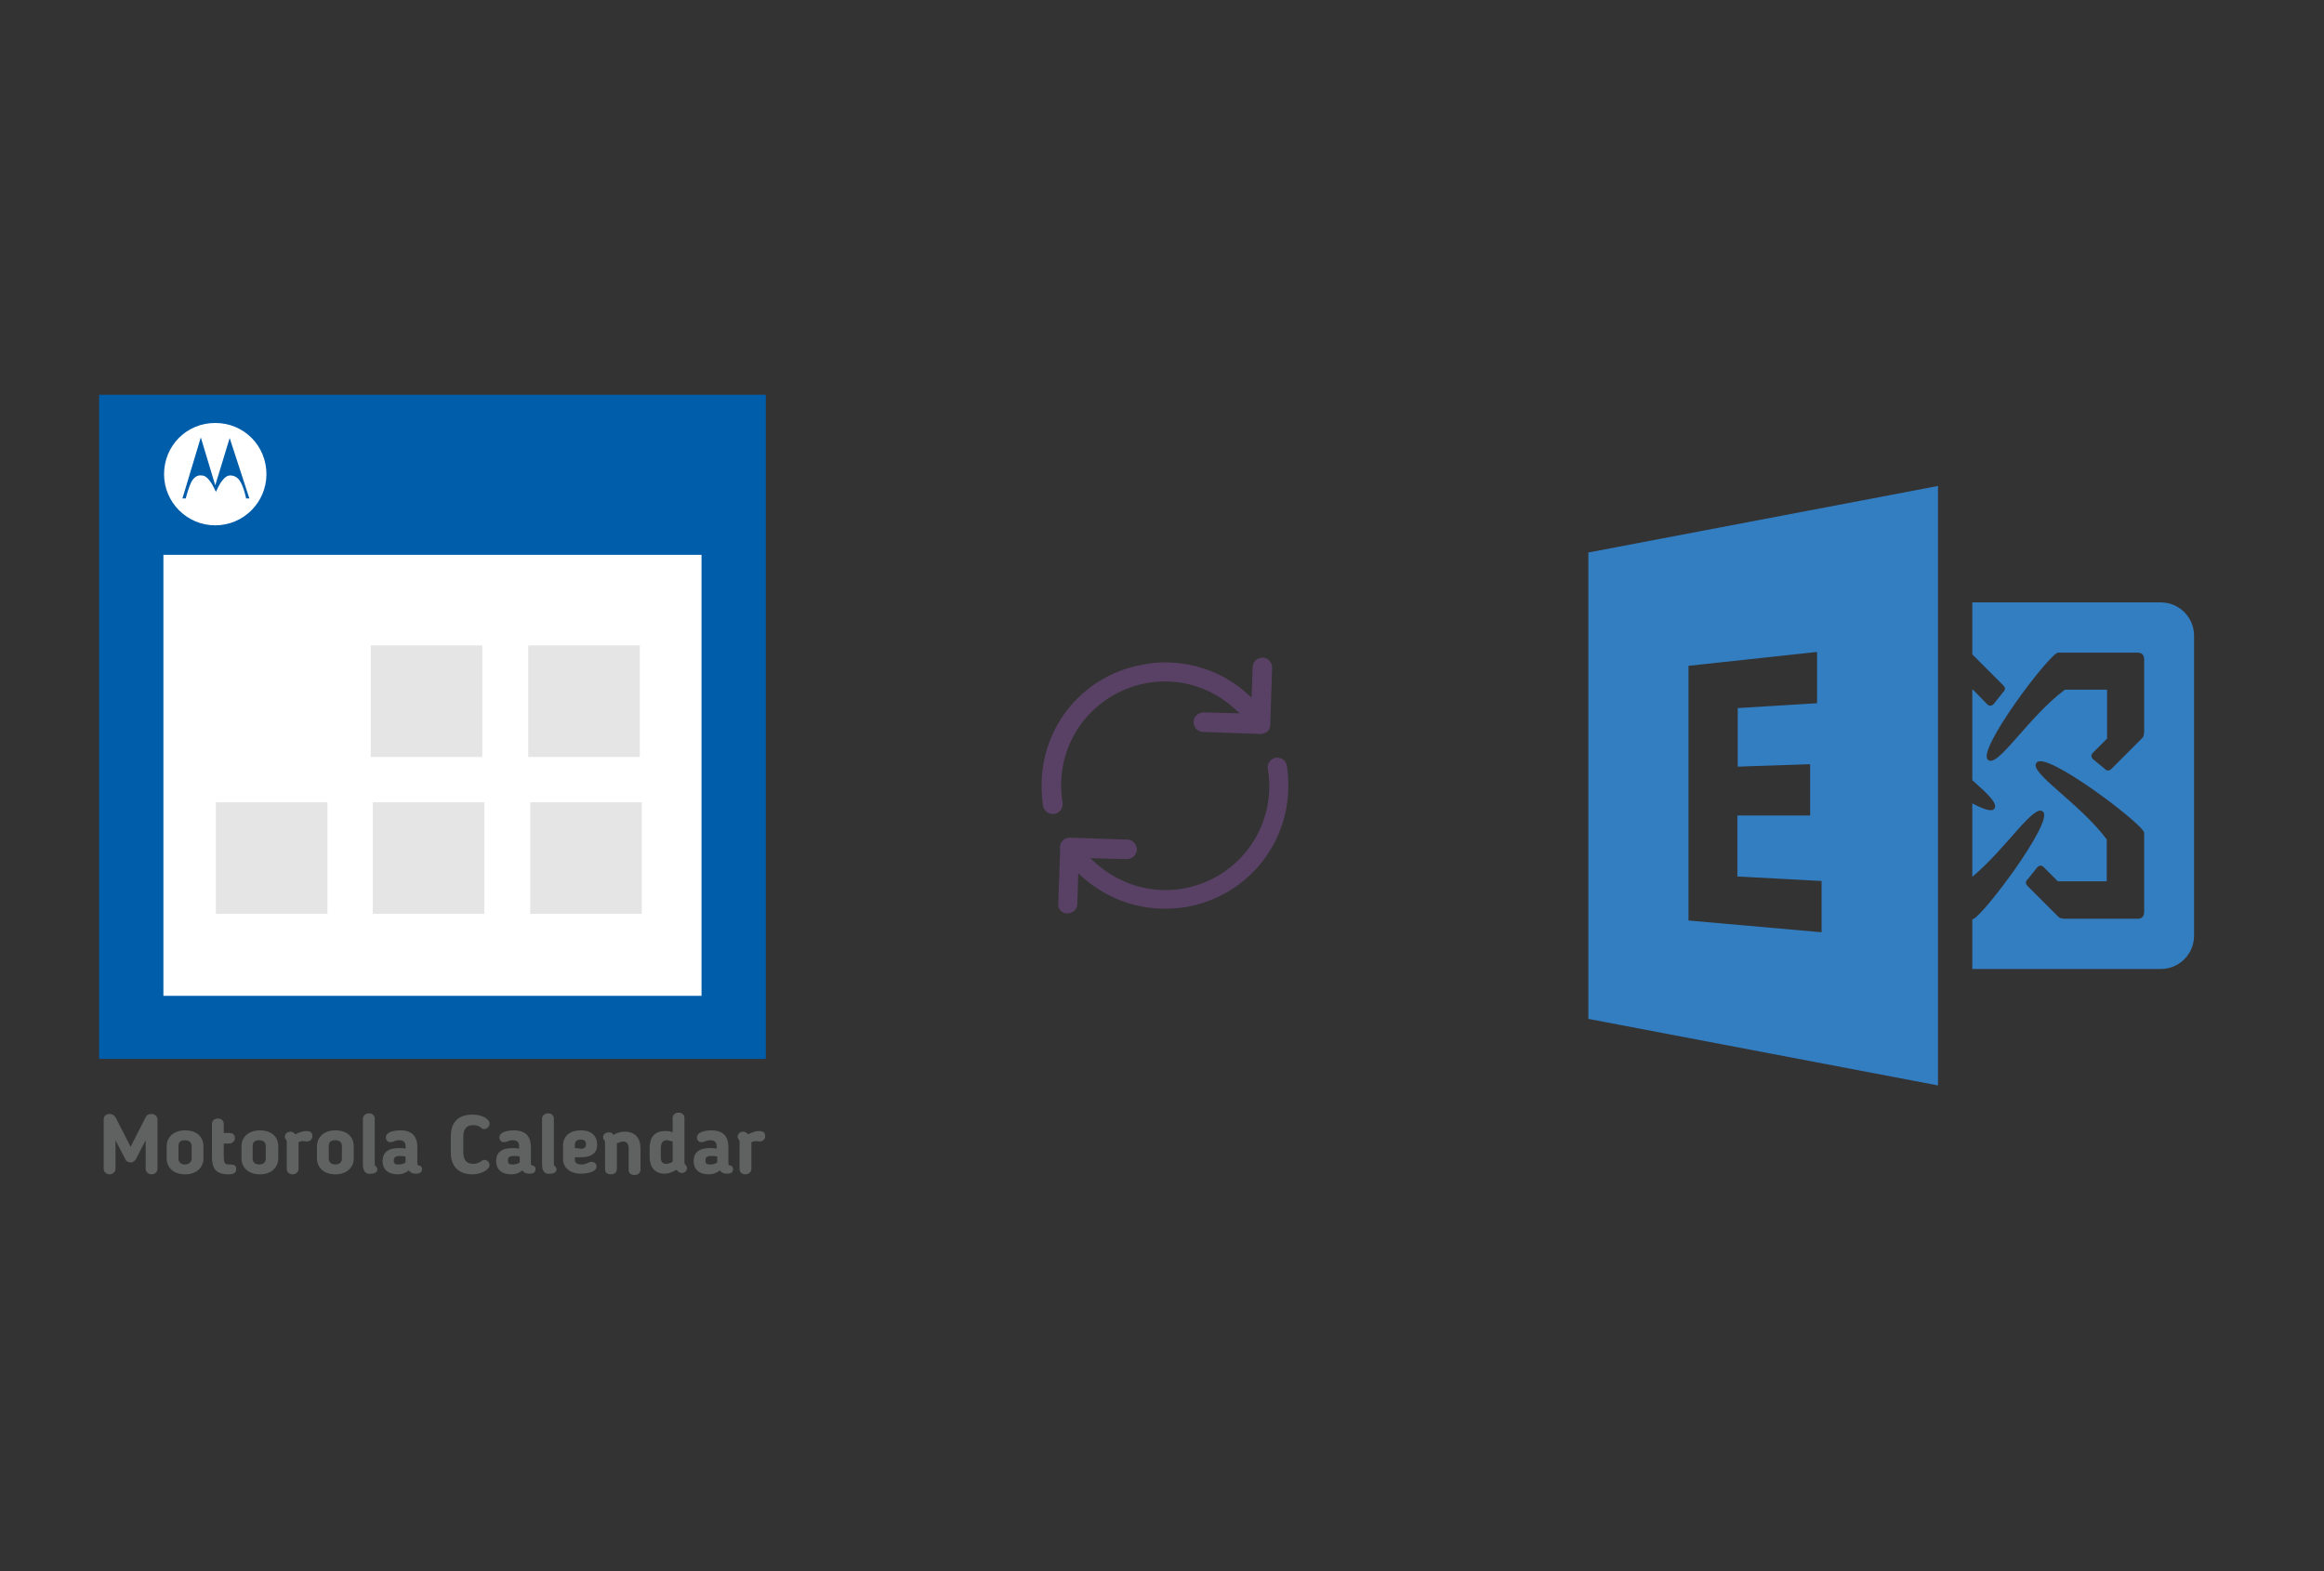 ﻿<?xml version="1.0" encoding="utf-8"?>
<!DOCTYPE svg PUBLIC "-//W3C//DTD SVG 1.1//EN" "http://www.w3.org/Graphics/SVG/1.1/DTD/svg11.dtd">
<svg x="0" y="0" width="392" height="265" xml="http://www.w3.org/XML/1998/namespace" xmlns="http://www.w3.org/2000/svg" xmlns:xlink="http://www.w3.org/1999/xlink" xmlns:xml="http://www.w3.org/XML/1998/namespace" version="1.1">
  <rect width="100%" height="100%" fill="#333333" stroke="none"/>
  <svg x="246" y="57" width="146" height="151" viewBox="0, 0, 249.8, 257.7" xml:space="preserve" id="Layer_1" enable-background="new 0 0 249.8 257.7" xmlns="http://www.w3.org/2000/svg" xmlns:xlink="http://www.w3.org/1999/xlink" xmlns:xml="http://www.w3.org/XML/1998/namespace" version="1.1">
    <path d="M37.5 61.6 L37.5 196.2 L138.4 215.4 L138.4 42.4 L37.5 61.6 z M104.8 171.2 L66.4 167.8 L66.4 94.3 L103.5 90.3 L103.5 105.1 L80.6 106.5 L80.6 123.4 L101.5 122.7 L101.5 137.5 L80.5 137.5 L80.5 155.1 L104.8 156.4 L104.8 171.2 z M202.7 76 L148.3 76 L148.3 91 C148.4 91.1 148.5 91.1 148.5 91.2 L157.2 99.9 C157.9 100.6 157.9 101.2 157.2 101.9 L154.5 105.3 C153.8 106 153.2 106 152.5 105.3 L148.5 101.2 L148.3 101.2 L148.3 127.3 C152.8 131.3 155.9 134.2 154.6 135.6 C153.9 136.5 151.5 135.7 148.3 134 L148.3 155.2 C158.2 146.9 166.2 133.9 168.7 136.4 C172 139.1 151.2 166.7 148.5 167.4 L148.3 167.4 L148.3 181.8 L202.7 181.8 C208 181.8 212.3 177.5 212.3 172.2 L212.3 85.6 C212.3 80.3 208 76 202.7 76 z M197.9 165.3 C197.9 166.7 197.2 167.3 195.9 167.3 L187.2 167.3 L175.4 167.3 C174.7 167.3 173.6 167.3 173 166.6 L164.3 157.9 C163.6 157.2 163.6 156.5 164.3 155.9 L167 152.5 C167.7 151.8 168.3 151.8 169 152.5 L173 156.5 L187.1 156.5 L187.1 144.4 C179 133.6 164.2 124.9 166.9 122.2 C169.6 118.8 197.2 139.7 197.9 142.4 L197.9 165.3 z M197.9 101.2 L197.9 112.9 C197.9 113.6 197.9 114.7 197.2 115.3 L188.5 124 C187.8 124.7 187.1 124.7 186.5 124 L183.2 121.3 C182.5 120.6 182.5 120 183.2 119.3 L187.2 115.3 L187.2 101.2 L175 101.2 C164.2 109.3 155.5 124.1 152.8 121.4 C149.5 118.7 170.3 91.1 173 90.5 L195.9 90.5 C197.3 90.5 197.9 91.2 197.9 92.5 L197.9 101.2 z" id="surface1_35_" style="fill:#337DC1;" />
  </svg>
  <svg x="146" y="82" width="101" height="101" viewBox="0, 0, 68, 125.7" xml:space="preserve" id="Layer_1#1" enable-background="new 0 0 68 125.7" xmlns="http://www.w3.org/2000/svg" xmlns:xlink="http://www.w3.org/1999/xlink" xmlns:xml="http://www.w3.org/XML/1998/namespace" version="1.1">
    <style type="text/css">
	.st0{fill-rule:evenodd;clip-rule:evenodd;}
	.st1{fill-rule:evenodd;clip-rule:evenodd;fill:#3FBDCF;}
	.st2{fill-rule:evenodd;clip-rule:evenodd;fill:#FFFFFF;}
	.st3{fill:#FFA000;}
	.st4{fill:#FFCA28;}
	.st5{fill:#F7F7F7;}
	.st6{fill:#594165;}
	.st7{fill:#FFFFFF;}
	.st8{opacity:0.9;fill:#FFFFFF;}
	.st9{fill:#4885ED;}
	.st10{fill:#F7F7F7;stroke:#594165;stroke-width:4;stroke-miterlimit:10;}
	.st11{fill:#E0412F;}
	.st12{fill-rule:evenodd;clip-rule:evenodd;fill:#606161;}
	.st13{fill:none;stroke:#58ABF4;stroke-width:0.25;stroke-miterlimit:10;}
	.st14{fill:#036EB1;}
	.st15{fill:#A4C639;}
	.st16{fill:none;stroke:#E0412F;stroke-miterlimit:10;}
	.st17{fill:#046DB2;}
	.st18{fill-rule:evenodd;clip-rule:evenodd;fill:#528FF5;}
	.st19{fill-rule:evenodd;clip-rule:evenodd;fill:#417BE6;}
	.st20{fill-rule:evenodd;clip-rule:evenodd;fill:#4881E8;}
	.st21{fill-rule:evenodd;clip-rule:evenodd;fill:#FBC013;}
	.st22{fill:#E5E5E5;}
	.st23{fill:#DF871E;}
	.st24{fill:#B6B6B6;}
	.st25{fill:#8C5BA4;}
	.st26{fill:#8DC652;}
	.st27{fill:#497FC1;}
	.st28{fill:#919191;}
	.st29{fill-rule:evenodd;clip-rule:evenodd;fill:#8E8E8E;}
	.st30{fill:#8E8E8E;}
	.st31{fill:#EB3D01;}
	.st32{fill:#F57F20;}
	.st33{fill:#ED7E01;}
	.st34{fill-rule:evenodd;clip-rule:evenodd;fill:#046DB2;}
	.st35{fill:#E0E2E2;}
	.st36{fill:#47D86F;}
	.st37{fill:#4FC9F8;}
	.st38{fill:#FF9327;}
	.st39{fill:#C9C8C4;}
	.st40{fill:#9A9A9A;}
	.st41{fill:#F2F2F2;}
	.st42{fill:#F14336;}
	.st43{fill:#D32E2A;}
	.st44{fill:#FBBB00;}
	.st45{fill:#518EF8;}
	.st46{fill:#28B446;}
	.st47{fill:#A3C53A;}
	.st48{fill:#D6D8D7;}
	.st49{fill:#3A5BBC;}
	.st50{fill:url(#SVGID_43_);}
	.st51{fill:url(#SVGID_44_);}
	.st52{fill:url(#SVGID_45_);}
	.st53{fill:url(#SVGID_46_);}
	.st54{fill:#FFE168;}
	.st55{fill:#006699;}
	.st56{fill:#F4AE01;}
	.st57{fill:#DD191F;}
	.st58{fill:#323232;}
	.st59{fill:#CDCCCA;}
	.st60{fill:#5199F0;}
	.st61{fill:#791BCC;}
	.st62{fill:#C71D2E;}
	.st63{fill:#32DAC4;}
	.st64{fill:#3C5A99;}
	.st65{fill:#FCB714;}
	.st66{fill:#F06415;}
	.st67{fill:#BDCF31;}
	.st68{fill:#00A1E0;}
	.st69{fill:#00A1E3;}
	.st70{fill:#7AAD3E;}
	.st71{fill:#A50034;}
	.st72{fill:#6B6B6B;}
	.st73{fill:#005DAA;}
	.st74{fill:#EB0028;}
	.st75{fill:#888B8D;}
	.st76{fill:#0C4DA2;}
	.st77{fill:#00BFFF;}
	.st78{fill-rule:evenodd;clip-rule:evenodd;fill:#E81123;}
	.st79{fill:#FF6700;}
	.st80{fill:#00BFFE;}
	.st81{fill:#C4C4C4;}
	.st82{fill:url(#SVGID_47_);}
	.st83{fill:url(#SVGID_48_);}
	.st84{fill:url(#SVGID_49_);}
	.st85{fill:url(#SVGID_50_);}
	.st86{fill:#E5E5E5;stroke:#8E8E8E;stroke-width:2;stroke-miterlimit:10;}
	.st87{fill-rule:evenodd;clip-rule:evenodd;fill:#594165;}
	.st88{fill-rule:evenodd;clip-rule:evenodd;fill:#D4D4D4;}
	.st89{fill-rule:evenodd;clip-rule:evenodd;fill:#3669D6;}
	.st90{fill-rule:evenodd;clip-rule:evenodd;fill:#3A81F4;}
	.st91{fill-rule:evenodd;clip-rule:evenodd;fill:#FAFAFA;}
	.st92{fill-rule:evenodd;clip-rule:evenodd;fill:#E0E0E0;}
	.st93{fill:url(#SVGID_59_);}
	.st94{opacity:0.2;fill:#56C7DA;enable-background:new    ;}
	.st95{fill:url(#SVGID_60_);}
	.st96{fill:url(#SVGID_61_);}
	.st97{fill:url(#SVGID_62_);}
	.st98{fill:url(#SVGID_63_);}
	.st99{fill:url(#SVGID_64_);}
	.st100{fill:#FCFCFC;enable-background:new    ;}
	.st101{enable-background:new    ;}
	.st102{fill:#5A5A5A;}
	.st103{fill:#D8D8D8;enable-background:new    ;}
	.st104{fill:#E9574E;}
	.st105{fill:none;stroke:#D8D8D8;stroke-width:0.75;stroke-miterlimit:10;enable-background:new    ;}
	.st106{fill:#E9574E;stroke:#E9574E;stroke-width:0.75;stroke-miterlimit:10;enable-background:new    ;}
	.st107{fill:#E0E0E0;}
	.st108{fill:#537ABD;}
	.st109{fill:#2EB672;}
	.st110{fill:#FED14B;}
	.st111{fill:#28CD7E;}
	.st112{fill:#CECECE;}
	.st113{fill-rule:evenodd;clip-rule:evenodd;fill:#FF9D17;}
</style>
    <g>
      <path d="M56.1 50 L56.1 50 L56.5 38.1 C56.5 37.6 56.3 37 55.9 36.6 C55.5 36.2 55 36 54.5 36 C53.4 36 52.4 36.9 52.4 38 L52.2 44.4 L51.4 43.7 C46.6 39.3 40.4 37 34 37 C34 37 34 37 34 37 C32.6 37 31.2 37.1 29.8 37.4 C17.2 39.4 8.1 50.1 8.1 62.8 C8.1 64.2 8.2 65.6 8.4 67.1 C8.6 68.2 9.7 69 10.8 68.8 C11.9 68.6 12.7 67.6 12.5 66.4 C12.3 65.2 12.2 64 12.2 62.8 C12.2 52.1 19.9 43.1 30.4 41.3 C31.6 41.1 32.8 41 34 41 C34 41 34 41 34 41 C39.5 41 44.7 43.1 48.7 46.8 L49.7 47.7 L42.1 47.5 C41 47.5 40 48.4 40 49.5 C40 50 40.2 50.6 40.6 51 C41 51.4 41.5 51.6 42 51.6 L53.5 52 C54.1 52.1 54.7 52 55.2 51.7 C55.8 51.4 56.1 50.8 56.1 50 z" class="st6" style="fill:#594165;" />
      <path d="M12.1 89.1 C12.5 89.5 13 89.7 13.5 89.7 C14 89.7 14.6 89.5 15 89.1 C15.4 88.7 15.6 88.2 15.6 87.7 L15.8 81.3 L16.6 82 C21.4 86.3 27.5 88.7 33.9 88.7 C35.3 88.7 36.7 88.6 38.2 88.4 C50.8 86.3 59.9 75.6 59.9 62.9 C59.9 61.5 59.8 60.1 59.6 58.7 C59.5 58.2 59.2 57.7 58.8 57.4 C58.4 57.1 57.8 57 57.3 57 C56.2 57.2 55.4 58.2 55.6 59.4 C55.8 60.6 55.9 61.8 55.9 63 C55.9 73.7 48.2 82.7 37.7 84.5 C36.5 84.7 35.3 84.8 34.1 84.8 C34.1 84.8 34.1 84.8 34.1 84.8 C28.6 84.8 23.4 82.7 19.3 79 L18.3 78.1 L26 78.3 C27.1 78.3 28.1 77.4 28.1 76.3 C28.1 75.8 27.9 75.2 27.5 74.8 C27.1 74.4 26.6 74.2 26.1 74.2 L14.1 73.8 L14.1 73.8 C14.1 73.8 14.1 73.8 14.1 73.8 C13.6 73.8 13.2 73.9 12.9 74.1 C12.2 74.6 11.8 75.4 12 76.3 L12 76.4 L11.6 87.8 C11.5 88.1 11.7 88.7 12.1 89.1 z" class="st6" style="fill:#594165;" />
    </g>
  </svg>
  <svg x="0" y="57" width="146" height="151" viewBox="0, 0, 131.9, 125.7" xml:space="preserve" id="Layer_1#2" enable-background="new 0 0 131.9 125.7" xmlns="http://www.w3.org/2000/svg" xmlns:xlink="http://www.w3.org/1999/xlink" xmlns:xml="http://www.w3.org/XML/1998/namespace" version="1.1">
    <g>
      <rect x="18.4" y="11.2" width="95.1" height="89.9" style="fill:white;" />
      <path d="M15.1 3.3 C15.1 37.1 15.1 70.9 15.1 104.5 C49.1 104.5 83 104.5 116.7 104.5 C116.7 70.7 116.7 37.1 116.7 3.3 C82.8 3.3 49 3.3 15.1 3.3 z M106.9 94.9 C79.6 94.9 52.3 94.9 24.9 94.9 C24.9 72.6 24.9 50.3 24.9 27.7 C52.1 27.7 79.4 27.7 106.9 27.7 C106.9 49.9 106.9 72.3 106.9 94.9 z" style="fill:#005DAA;" />
      <rect x="56.5" y="41.5" width="17" height="17" style="fill:#E5E5E5;" />
      <rect x="80.5" y="41.5" width="17" height="17" style="fill:#E5E5E5;" />
      <rect x="32.9" y="65.4" width="17" height="17" style="fill:#E5E5E5;" />
      <rect x="56.8" y="65.4" width="17" height="17" style="fill:#E5E5E5;" />
      <rect x="80.8" y="65.4" width="17" height="17" style="fill:#E5E5E5;" />
      <g>
        <path d="M24 121.3 C24 121.7 23.6 122.1 23.1 122.1 C22.6 122.1 22.2 121.7 22.2 121.3 L22.2 116.9 L20.7 119.8 C20.5 120.1 20.2 120.3 19.9 120.3 C19.6 120.3 19.2 120.1 19.1 119.8 L17.6 116.9 L17.6 121.3 C17.6 121.7 17.2 122.1 16.7 122.1 C16.2 122.1 15.8 121.7 15.8 121.3 L15.8 113.7 C15.8 113.2 16.2 112.9 16.7 112.9 C17.1 112.9 17.4 113.1 17.6 113.4 L19.9 117.9 L22.2 113.4 C22.4 113 22.7 112.9 23.1 112.9 C23.6 112.9 24 113.3 24 113.7 L24 121.3 z" style="fill:#606161;" />
        <path d="M25.4 119.7 L25.4 117.8 C25.4 116.5 26.4 115.4 28.2 115.4 C30 115.4 31 116.4 31 117.8 L31 119.7 C31 121 30 122.1 28.2 122.1 C26.4 122.1 25.4 121 25.4 119.7 z M29.2 119.7 L29.2 117.8 C29.2 117.3 28.9 116.9 28.2 116.9 C27.5 116.9 27.2 117.2 27.2 117.8 L27.2 119.7 C27.2 120.2 27.5 120.6 28.2 120.6 C28.8 120.6 29.2 120.2 29.2 119.7 z" style="fill:#606161;" />
        <path d="M32.3 114.4 C32.3 114 32.6 113.6 33.2 113.6 C33.8 113.6 34.1 114 34.1 114.4 L34.1 115.8 L35 115.8 C35.5 115.8 35.8 116.1 35.8 116.6 C35.8 117 35.4 117.4 35 117.4 L34.1 117.4 L34.1 119.3 C34.1 120.2 34.2 120.6 34.8 120.6 C34.9 120.6 35 120.6 35 120.6 C35.8 120.6 36 120.8 36 121.3 C36 122 35.4 122.1 34.8 122.1 C32.8 122.1 32.3 121.1 32.3 119.4 L32.3 114.4 z" style="fill:#606161;" />
        <path d="M36.8 119.7 L36.8 117.8 C36.8 116.5 37.8 115.4 39.6 115.4 C41.4 115.4 42.4 116.4 42.4 117.8 L42.4 119.7 C42.4 121 41.4 122.1 39.6 122.1 C37.8 122.1 36.8 121 36.8 119.7 z M40.5 119.7 L40.5 117.8 C40.5 117.3 40.2 116.9 39.5 116.9 C38.8 116.9 38.5 117.2 38.5 117.8 L38.5 119.7 C38.5 120.2 38.8 120.6 39.5 120.6 C40.2 120.6 40.5 120.2 40.5 119.7 z" style="fill:#606161;" />
        <path d="M45.5 117.2 C45.5 117.3 45.5 117.4 45.5 117.4 L45.5 121.3 C45.5 121.7 45.1 122.1 44.6 122.1 C44.1 122.1 43.7 121.8 43.7 121.3 L43.7 117.4 C43.7 117.1 43.7 117 43.6 116.8 C43.5 116.7 43.4 116.6 43.4 116.4 C43.4 115.9 43.8 115.6 44.3 115.6 C44.6 115.6 44.8 115.8 45 116 C45.6 115.7 46.2 115.5 46.6 115.5 C47.4 115.5 47.6 115.8 47.6 116.3 C47.6 116.8 47.2 117.1 46.7 117.1 C46.1 117 45.9 117 45.5 117.2 z" style="fill:#606161;" />
        <path d="M48.3 119.7 L48.3 117.8 C48.3 116.5 49.3 115.4 51.1 115.4 C52.9 115.4 53.9 116.4 53.9 117.8 L53.9 119.7 C53.9 121 52.9 122.1 51.1 122.1 C49.3 122.1 48.3 121 48.3 119.7 z M52.1 119.7 L52.1 117.8 C52.1 117.3 51.8 116.9 51.1 116.9 C50.4 116.9 50.1 117.2 50.1 117.8 L50.1 119.7 C50.1 120.2 50.4 120.6 51.1 120.6 C51.8 120.6 52.1 120.2 52.1 119.7 z" style="fill:#606161;" />
        <path d="M55.3 120.6 L55.3 113.6 C55.3 113.2 55.7 112.8 56.2 112.8 C56.7 112.8 57.1 113.1 57.1 113.6 L57.1 120.4 C57.1 120.7 57.1 120.7 57.3 120.9 C57.4 121 57.5 121.1 57.5 121.3 C57.5 121.8 57.1 122 56.5 122 C56 122.1 55.3 121.9 55.3 120.6 z" style="fill:#606161;" />
        <path d="M63.6 120.4 C63.6 120.8 63.8 120.7 64 120.8 C64.2 120.9 64.3 121 64.3 121.3 C64.3 121.7 64.1 122 63.4 122 C62.9 122 62.6 121.9 62.3 121.5 C61.8 121.9 61.3 122.1 60.6 122.1 C59.1 122.1 58.3 121.3 58.3 120.1 L58.3 120.1 C58.3 118.8 59.1 118.1 60.8 118.1 C61.1 118.1 61.5 118.1 61.8 118.2 L61.8 117.8 C61.8 117.2 61.5 116.9 60.8 116.9 C60.4 116.9 60.2 117 60 117.1 C59.9 117.1 59.8 117.2 59.5 117.2 C59 117.2 58.8 116.8 58.8 116.5 C58.8 115.7 59.9 115.4 61 115.4 C62.8 115.4 63.6 116.3 63.6 118 L63.6 120.4 z M60 120 L60 120 C60 120.5 60.2 120.6 60.8 120.6 C61.1 120.6 61.5 120.5 61.8 120.3 L61.8 119.4 C61.5 119.3 61.1 119.3 60.9 119.3 C60.2 119.3 60 119.6 60 120 z" style="fill:#606161;" />
        <path d="M70.6 118.7 C70.6 119.8 71 120.5 72.1 120.5 C72.5 120.5 72.8 120.4 73.2 120.2 L73.3 120.1 C73.5 120 73.6 119.9 73.8 119.9 C74.3 119.9 74.6 120.3 74.6 120.7 C74.6 121.4 73.3 122.1 72 122.1 C69.8 122.1 68.7 120.8 68.7 118.8 L68.7 116.3 C68.7 114.3 69.7 113 72 113 C73.4 113 74.6 113.6 74.6 114.4 C74.6 114.8 74.2 115.2 73.8 115.2 C73.5 115.2 73.4 115.1 73.3 115 L73.2 114.9 C72.9 114.7 72.5 114.6 72.1 114.6 C71 114.6 70.6 115.3 70.6 116.4 L70.6 118.7 z" style="fill:#606161;" />
        <path d="M80.9 120.4 C80.9 120.8 81.1 120.7 81.3 120.8 C81.5 120.9 81.6 121 81.6 121.3 C81.6 121.7 81.4 122 80.7 122 C80.2 122 79.9 121.9 79.6 121.5 C79.1 121.9 78.6 122.1 77.9 122.1 C76.4 122.1 75.6 121.3 75.6 120.1 L75.6 120.1 C75.6 118.8 76.4 118.1 78.1 118.1 C78.4 118.1 78.8 118.1 79.1 118.2 L79.1 117.8 C79.1 117.2 78.8 116.9 78.1 116.9 C77.7 116.9 77.5 117 77.3 117.1 C77.2 117.1 77.1 117.2 76.8 117.2 C76.3 117.2 76.1 116.8 76.1 116.5 C76.1 115.7 77.2 115.4 78.3 115.4 C80.1 115.4 80.9 116.3 80.9 118 L80.9 120.4 z M77.4 120 L77.4 120 C77.4 120.5 77.6 120.6 78.2 120.6 C78.5 120.6 78.9 120.5 79.2 120.3 L79.2 119.4 C78.9 119.3 78.5 119.3 78.3 119.3 C77.5 119.3 77.4 119.6 77.4 120 z" style="fill:#606161;" />
        <path d="M82.6 120.6 L82.6 113.6 C82.6 113.2 83 112.8 83.5 112.8 C84 112.8 84.4 113.1 84.4 113.6 L84.4 120.4 C84.4 120.7 84.4 120.7 84.6 120.9 C84.7 121 84.8 121.1 84.8 121.3 C84.8 121.8 84.4 122 83.8 122 C83.3 122.1 82.6 121.9 82.6 120.6 z" style="fill:#606161;" />
        <path d="M87.6 119.5 L87.6 119.9 C87.6 120.3 87.9 120.6 88.6 120.6 C89 120.6 89.3 120.5 89.7 120.3 C89.8 120.3 89.9 120.2 90.1 120.2 C90.7 120.2 90.9 120.6 90.9 120.9 C90.9 121.8 89.3 122 88.5 122 C86.8 122 85.8 121 85.8 119.8 L85.8 117.7 C85.8 116.4 86.7 115.4 88.5 115.4 C90.2 115.4 91 116.3 91 117.6 C91 118.8 90.2 119.5 88.5 119.5 C88.2 119.5 87.9 119.5 87.6 119.5 z M88.5 116.8 C87.9 116.8 87.6 117.1 87.6 117.6 L87.6 118.1 C88 118.1 88.4 118.2 88.5 118.2 C89 118.2 89.3 118 89.3 117.5 C89.3 117 89 116.8 88.5 116.8 z" style="fill:#606161;" />
        <path d="M94 121.3 C94 121.7 93.7 122.1 93.1 122.1 C92.5 122.1 92.2 121.8 92.2 121.3 L92.2 117.4 C92.2 117 92.1 116.9 92.1 116.9 C91.9 116.7 91.9 116.6 91.9 116.4 C91.9 116 92.3 115.7 92.8 115.7 C93.1 115.7 93.3 115.8 93.5 116.1 C94.1 115.7 94.7 115.6 95.2 115.6 C96.8 115.6 97.6 116.6 97.6 118.1 L97.6 121.4 C97.6 121.8 97.3 122.2 96.7 122.2 C96.1 122.2 95.8 121.9 95.8 121.4 L95.8 118.1 C95.8 117.5 95.5 117.1 95 117.1 C94.7 117.1 94.4 117.2 94 117.4 C94 117.5 94 117.6 94 117.6 L94 121.3 z" style="fill:#606161;" />
        <path d="M102.5 115.7 L102.5 113.5 C102.5 113.1 102.8 112.7 103.4 112.7 C104 112.7 104.3 113.1 104.3 113.5 L104.3 120.3 C104.3 120.5 104.4 120.6 104.5 120.7 C104.6 120.8 104.7 121 104.7 121.1 C104.7 121.6 104.3 121.9 103.9 121.9 C103.6 121.9 103.3 121.7 103.1 121.4 C102.5 121.7 102 122 101.3 122 C99.8 122 99 121 99 119.5 L99 118.1 C99 116.6 99.6 115.5 101.4 115.5 C101.8 115.5 102.1 115.5 102.5 115.7 z M102.5 117.1 C102.1 117 101.8 116.9 101.6 116.9 C101 116.9 100.7 117.3 100.7 118.1 L100.7 119.5 C100.7 120.2 101 120.5 101.5 120.5 C101.8 120.5 102.1 120.4 102.5 120.2 C102.5 120.1 102.5 120 102.5 120 L102.5 117.1 z" style="fill:#606161;" />
        <path d="M111 120.4 C111 120.8 111.2 120.7 111.4 120.8 C111.6 120.9 111.7 121 111.7 121.3 C111.7 121.7 111.5 122 110.8 122 C110.3 122 110 121.9 109.7 121.5 C109.2 121.9 108.7 122.1 108 122.1 C106.5 122.1 105.7 121.3 105.7 120.1 L105.7 120.1 C105.7 118.8 106.5 118.1 108.2 118.1 C108.5 118.1 108.9 118.1 109.2 118.2 L109.2 117.8 C109.2 117.2 108.9 116.9 108.2 116.9 C107.8 116.9 107.6 117 107.4 117.1 C107.3 117.1 107.2 117.2 106.9 117.2 C106.4 117.2 106.2 116.8 106.2 116.5 C106.2 115.7 107.3 115.4 108.4 115.4 C110.2 115.4 111 116.3 111 118 L111 120.4 z M107.5 120 L107.5 120 C107.5 120.5 107.7 120.6 108.3 120.6 C108.6 120.6 109 120.5 109.3 120.3 L109.3 119.4 C109 119.3 108.6 119.3 108.4 119.3 C107.6 119.3 107.5 119.6 107.5 120 z" style="fill:#606161;" />
        <path d="M114.5 117.2 C114.5 117.3 114.5 117.4 114.5 117.4 L114.5 121.3 C114.5 121.7 114.1 122.1 113.6 122.1 C113.1 122.1 112.7 121.8 112.7 121.3 L112.7 117.4 C112.7 117.1 112.7 117 112.6 116.8 C112.5 116.7 112.4 116.6 112.4 116.4 C112.4 115.9 112.8 115.6 113.3 115.6 C113.6 115.6 113.8 115.8 114 116 C114.6 115.7 115.2 115.5 115.6 115.5 C116.4 115.5 116.6 115.8 116.6 116.3 C116.6 116.8 116.2 117.1 115.7 117.1 C115.2 117 115 117 114.5 117.2 z" style="fill:#606161;" />
      </g>
      <g>
        <path d="M32.8 7.6 C37.2 7.6 40.6 11.1 40.6 15.4 C40.6 19.7 37.1 23.2 32.8 23.2 C28.5 23.2 25 19.7 25 15.4 C25 11.1 28.4 7.6 32.8 7.6 M32.8 17.1 L30.6 9.8 L27.8 19.1 L28.3 19.1 C28.3 19.1 28.7 17.5 29.2 16.5 C29.5 16 30 15.5 30.7 15.6 C31.2 15.6 31.6 15.9 32.1 16.6 C32.4 17 32.9 18.1 32.9 18.1 C32.9 18.1 33.4 17 33.7 16.6 C34.2 15.9 34.6 15.6 35.1 15.6 C35.8 15.6 36.3 16 36.6 16.5 C37.2 17.5 37.5 19.1 37.5 19.1 L38 19.1 L35 9.9 L32.8 17.1 L32.8 17.1 C32.8 17.1 32.8 17.1 32.8 17.1 z" id="path7_4_" style="fill:white;" />
      </g>
    </g>
  </svg>
</svg>